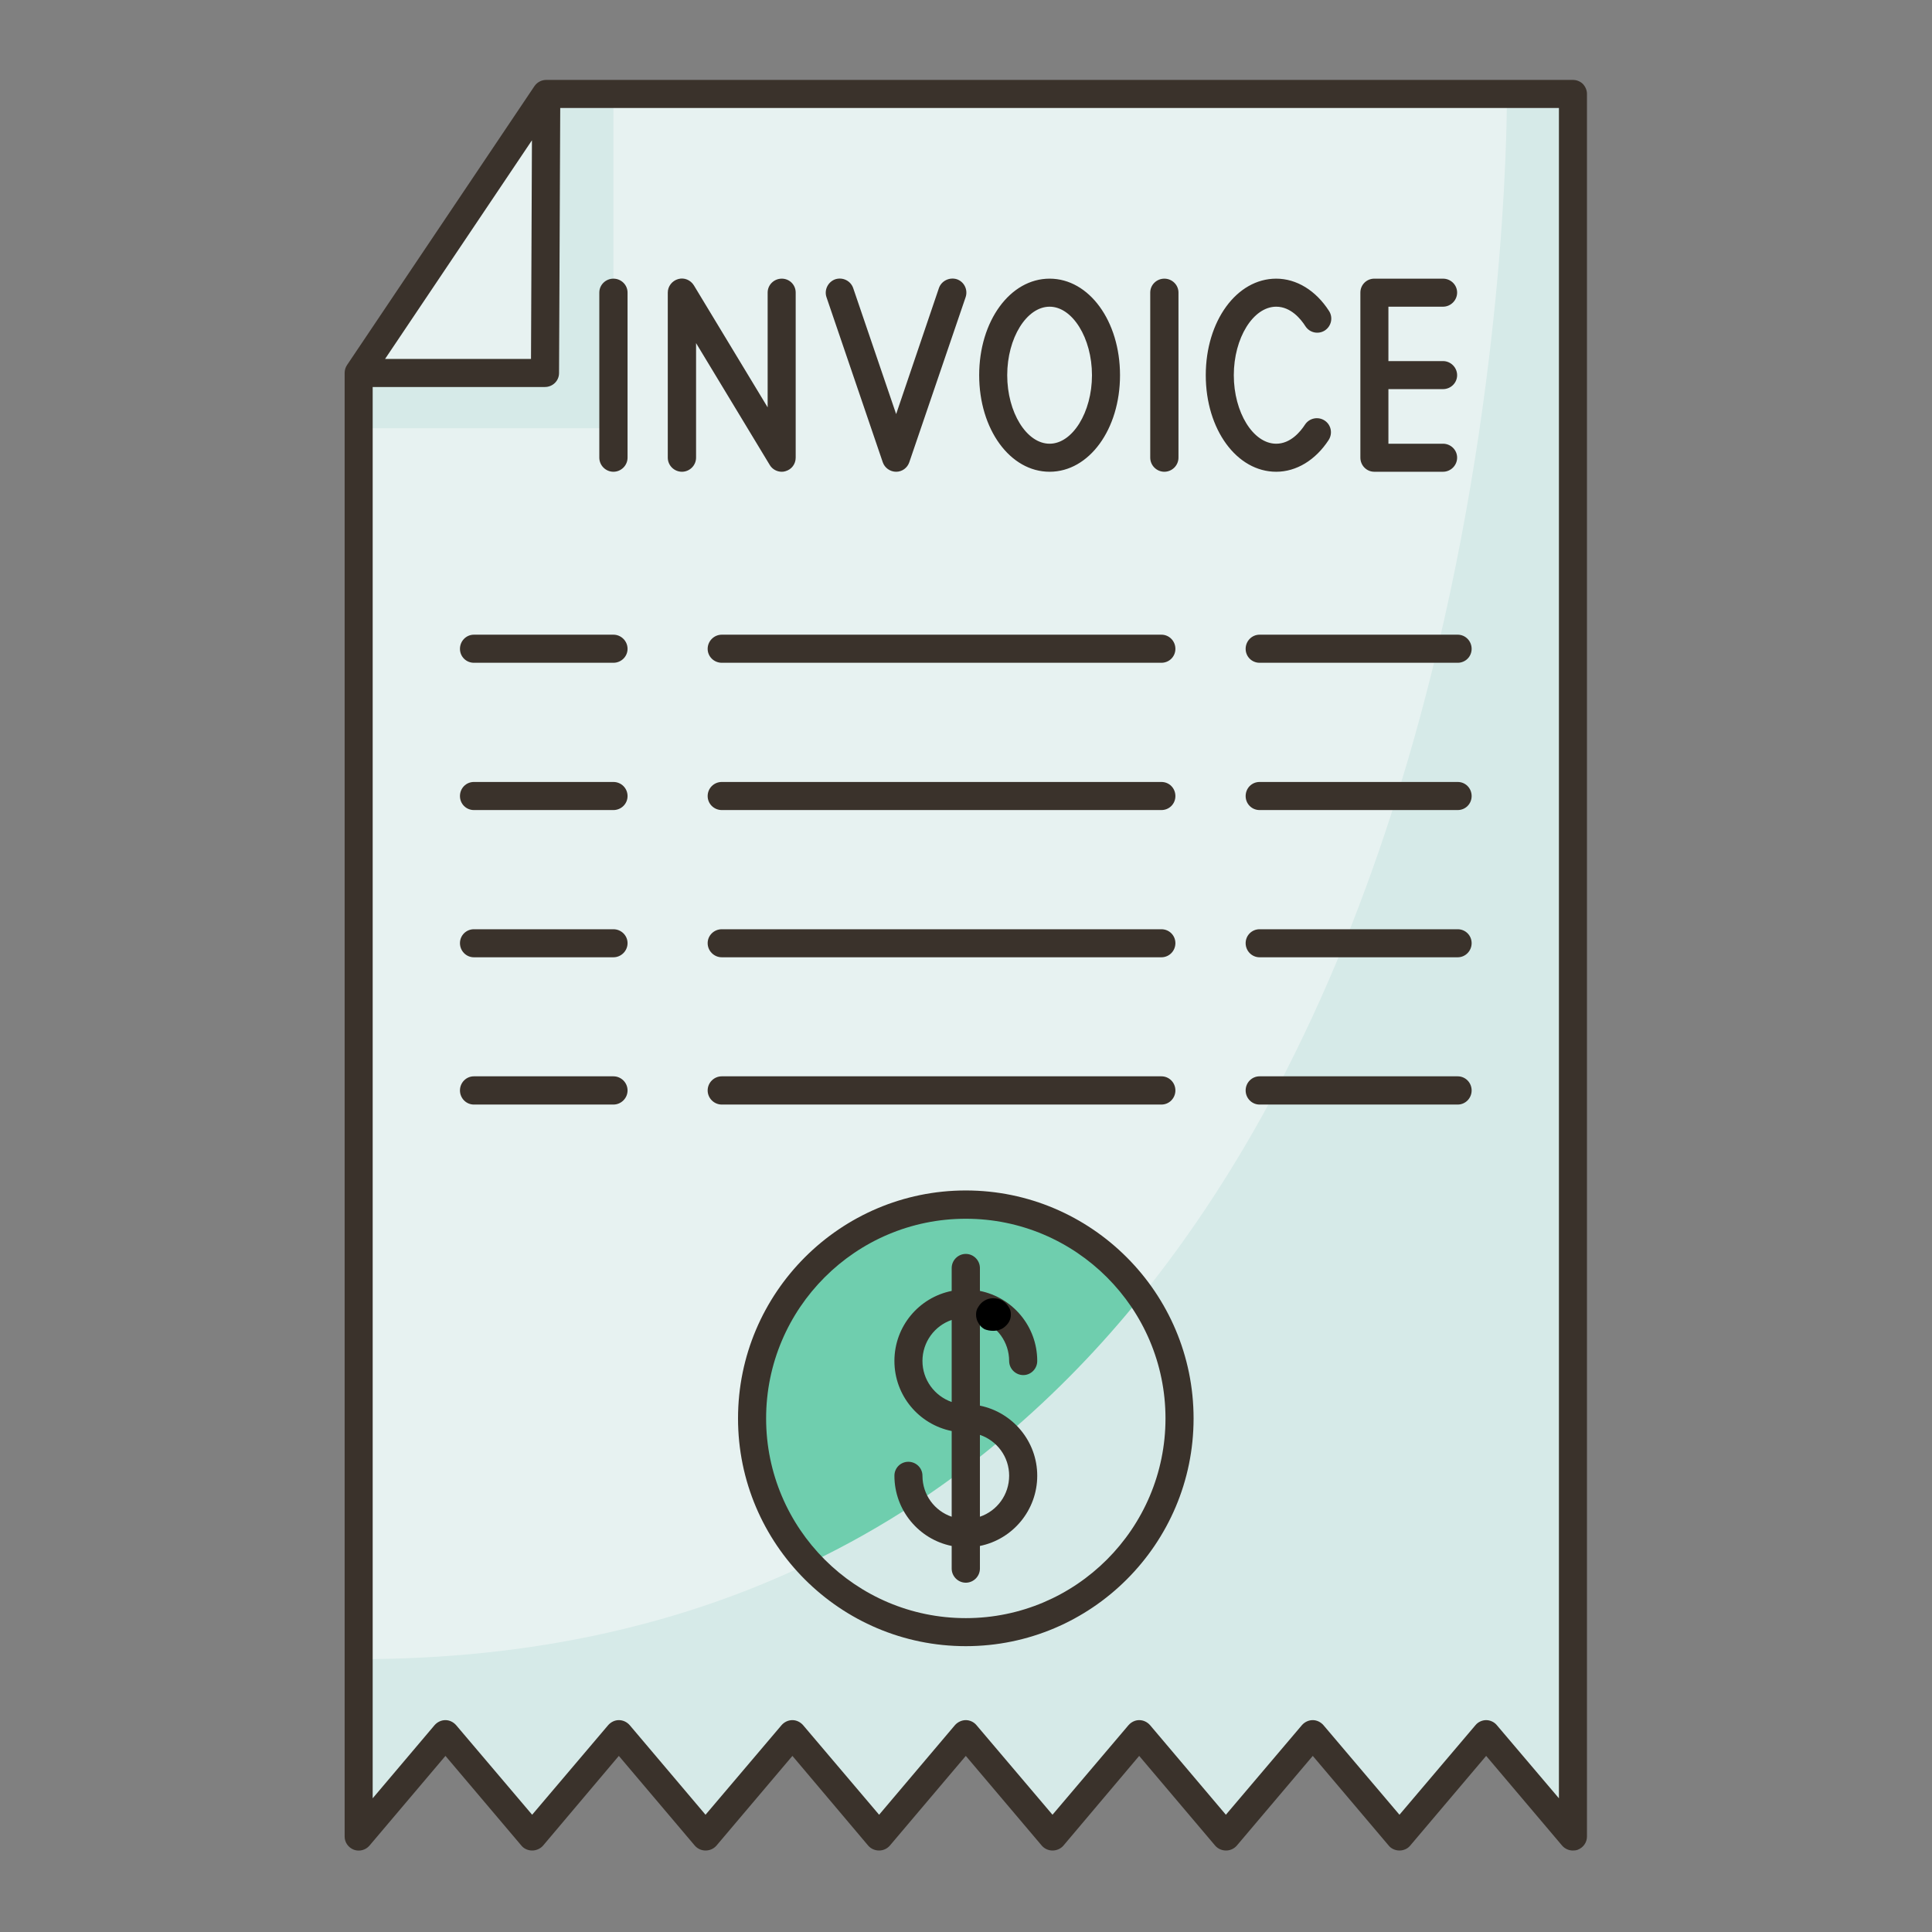 <svg xmlns="http://www.w3.org/2000/svg" xmlns:xlink="http://www.w3.org/1999/xlink" width="52" zoomAndPan="magnify" viewBox="0 0 39 39" height="52" preserveAspectRatio="xMidYMid meet" version="1.0"><rect x="0" y="0" width="39" height="39" fill="#808080" stroke="none"/><defs><g/><clipPath id="2cc60e0c62"><path d="M 7 1.613 L 32 1.613 L 32 37.613 L 7 37.613 Z M 7 1.613 " clip-rule="nonzero"/></clipPath><clipPath id="5b6369bd2b"><path d="M 7 1.613 L 32 1.613 L 32 37.613 L 7 37.613 Z M 7 1.613 " clip-rule="nonzero"/></clipPath><clipPath id="14df86163b"><path d="M 7 1.613 L 13 1.613 L 13 9 L 7 9 Z M 7 1.613 " clip-rule="nonzero"/></clipPath><clipPath id="574bbb1dc7"><path d="M 6.934 1.613 L 32.434 1.613 L 32.434 37.613 L 6.934 37.613 Z M 6.934 1.613 " clip-rule="nonzero"/></clipPath></defs><g clip-path="url(#2cc60e0c62)"><path fill="#e7f2f1" d="M 11.027 1.895 L 7.242 7.531 L 7.242 37.074 L 8.992 35.008 L 10.742 37.074 L 12.492 35.008 L 14.246 37.074 L 15.996 35.008 L 17.746 37.074 L 19.496 35.008 L 21.246 37.074 L 22.996 35.008 L 24.746 37.074 L 26.5 35.008 L 28.25 37.074 L 30 35.008 L 31.75 37.074 L 31.75 1.895 Z M 11.027 1.895 " fill-opacity="1" fill-rule="nonzero"/></g><path fill="#6fceae" d="M 23.812 28.633 C 23.812 28.914 23.781 29.195 23.727 29.473 C 23.672 29.75 23.59 30.02 23.48 30.281 C 23.375 30.543 23.242 30.793 23.082 31.027 C 22.926 31.266 22.746 31.48 22.547 31.684 C 22.348 31.883 22.129 32.062 21.895 32.219 C 21.656 32.375 21.41 32.508 21.148 32.617 C 20.887 32.727 20.617 32.809 20.336 32.863 C 20.059 32.918 19.777 32.945 19.496 32.945 C 19.211 32.945 18.934 32.918 18.652 32.863 C 18.375 32.809 18.105 32.727 17.844 32.617 C 17.582 32.508 17.336 32.375 17.098 32.219 C 16.863 32.062 16.645 31.883 16.445 31.684 C 16.246 31.48 16.066 31.266 15.91 31.027 C 15.75 30.793 15.617 30.543 15.508 30.281 C 15.402 30.02 15.32 29.75 15.266 29.473 C 15.207 29.195 15.18 28.914 15.18 28.633 C 15.18 28.348 15.207 28.066 15.266 27.789 C 15.32 27.512 15.402 27.242 15.508 26.98 C 15.617 26.719 15.75 26.469 15.91 26.234 C 16.066 26 16.246 25.781 16.445 25.582 C 16.645 25.379 16.863 25.199 17.098 25.043 C 17.336 24.887 17.582 24.754 17.844 24.645 C 18.105 24.535 18.375 24.453 18.652 24.398 C 18.934 24.344 19.211 24.316 19.496 24.316 C 19.777 24.316 20.059 24.344 20.336 24.398 C 20.617 24.453 20.887 24.535 21.148 24.645 C 21.41 24.754 21.656 24.887 21.895 25.043 C 22.129 25.199 22.348 25.379 22.547 25.582 C 22.746 25.781 22.926 26 23.082 26.234 C 23.242 26.469 23.375 26.719 23.48 26.98 C 23.59 27.242 23.672 27.512 23.727 27.789 C 23.781 28.066 23.812 28.348 23.812 28.633 Z M 23.812 28.633 " fill-opacity="1" fill-rule="nonzero"/><path fill="#d6eae8" d="M 23.039 26.168 C 22.227 27.176 21.32 28.117 20.316 28.969 C 20.051 29.195 19.777 29.414 19.496 29.629 C 19.168 29.875 18.828 30.117 18.477 30.348 C 17.801 30.793 17.082 31.199 16.328 31.559 C 17.113 32.414 18.242 32.945 19.496 32.945 C 21.879 32.945 23.812 31.016 23.812 28.633 C 23.812 27.715 23.527 26.867 23.039 26.168 Z M 23.039 26.168 " fill-opacity="1" fill-rule="nonzero"/><g clip-path="url(#5b6369bd2b)"><path fill="#d6eae8" d="M 29.016 13.098 C 30.473 6.996 30.418 1.895 30.418 1.895 L 31.75 1.895 L 31.75 37.074 L 30 35.008 L 28.25 37.074 L 26.5 35.008 L 24.746 37.074 L 22.996 35.008 L 21.246 37.074 L 19.496 35.008 L 17.746 37.074 L 15.996 35.008 L 14.246 37.074 L 12.492 35.008 L 10.742 37.074 L 8.992 35.008 L 7.242 37.074 L 7.242 33.492 C 10.785 33.492 13.785 32.777 16.328 31.559 C 17.113 32.414 18.242 32.945 19.496 32.945 C 21.879 32.945 23.812 31.016 23.812 28.633 C 23.812 27.715 23.527 26.867 23.039 26.168 C 24.086 24.871 24.984 23.469 25.758 22.012 C 26.27 21.039 26.73 20.043 27.137 19.039 C 27.539 18.051 27.891 17.055 28.199 16.07 C 28.516 15.062 28.785 14.066 29.016 13.098 Z M 29.016 13.098 " fill-opacity="1" fill-rule="nonzero"/></g><g clip-path="url(#14df86163b)"><path fill="#d6eae8" d="M 12.383 5.906 L 12.383 8.645 L 7.242 8.645 L 7.242 7.531 L 11 7.531 L 11.027 1.895 L 12.383 1.895 Z M 12.383 5.906 " fill-opacity="1" fill-rule="nonzero"/></g><g clip-path="url(#574bbb1dc7)"><path fill="#3a322b" d="M 7.457 37.258 L 8.992 35.445 L 10.527 37.258 C 10.578 37.32 10.66 37.355 10.742 37.355 C 10.824 37.355 10.906 37.32 10.961 37.258 L 12.492 35.445 L 14.027 37.258 C 14.082 37.32 14.16 37.355 14.242 37.355 C 14.328 37.355 14.406 37.32 14.461 37.258 L 15.996 35.445 L 17.527 37.258 C 17.582 37.32 17.66 37.355 17.746 37.355 C 17.828 37.355 17.906 37.32 17.961 37.258 L 19.496 35.445 L 21.031 37.258 C 21.086 37.32 21.164 37.355 21.246 37.355 C 21.332 37.355 21.41 37.32 21.465 37.258 L 22.996 35.445 L 24.531 37.258 C 24.586 37.32 24.664 37.355 24.75 37.355 C 24.832 37.355 24.91 37.32 24.965 37.258 L 26.5 35.445 L 28.035 37.258 C 28.086 37.32 28.168 37.355 28.25 37.355 C 28.332 37.355 28.414 37.32 28.465 37.258 L 30 35.445 L 31.535 37.258 C 31.59 37.32 31.668 37.355 31.75 37.355 C 31.785 37.355 31.816 37.352 31.848 37.34 C 31.961 37.297 32.035 37.191 32.035 37.074 L 32.035 1.895 C 32.035 1.82 32.004 1.75 31.953 1.695 C 31.898 1.641 31.824 1.613 31.75 1.613 L 11.027 1.613 C 10.93 1.613 10.844 1.66 10.789 1.738 L 7.004 7.371 C 6.973 7.418 6.957 7.473 6.957 7.531 L 6.957 37.074 C 6.957 37.191 7.031 37.297 7.145 37.34 C 7.254 37.379 7.379 37.348 7.457 37.258 Z M 31.469 36.301 L 30.215 34.824 C 30.164 34.762 30.082 34.723 30 34.723 C 29.918 34.723 29.836 34.762 29.785 34.824 L 28.25 36.633 L 26.715 34.824 C 26.66 34.762 26.582 34.723 26.5 34.723 C 26.414 34.723 26.336 34.762 26.281 34.824 L 24.746 36.633 L 23.215 34.824 C 23.16 34.762 23.082 34.723 22.996 34.723 C 22.914 34.723 22.836 34.762 22.781 34.824 L 21.246 36.633 L 19.711 34.824 C 19.66 34.762 19.578 34.723 19.496 34.723 C 19.414 34.723 19.332 34.762 19.277 34.824 L 17.746 36.633 L 16.211 34.824 C 16.156 34.762 16.078 34.723 15.996 34.723 C 15.91 34.723 15.832 34.762 15.777 34.824 L 14.242 36.633 L 12.711 34.824 C 12.656 34.762 12.578 34.723 12.492 34.723 C 12.41 34.723 12.332 34.762 12.277 34.824 L 10.742 36.633 L 9.207 34.824 C 9.152 34.762 9.074 34.723 8.992 34.723 C 8.906 34.723 8.828 34.762 8.773 34.824 L 7.523 36.301 L 7.523 7.812 L 11 7.812 C 11.156 7.812 11.285 7.688 11.285 7.531 L 11.309 2.18 L 31.469 2.18 Z M 7.773 7.246 L 10.738 2.832 L 10.719 7.246 Z M 20.371 27.473 C 20.371 27.629 20.5 27.758 20.656 27.758 C 20.812 27.758 20.938 27.629 20.938 27.473 C 20.938 26.773 20.441 26.191 19.781 26.059 L 19.781 25.598 C 19.781 25.441 19.652 25.312 19.496 25.312 C 19.34 25.312 19.211 25.441 19.211 25.598 L 19.211 26.059 C 18.551 26.191 18.055 26.773 18.055 27.473 C 18.055 28.172 18.551 28.754 19.211 28.887 L 19.211 30.617 C 18.867 30.5 18.621 30.176 18.621 29.789 C 18.621 29.633 18.492 29.508 18.336 29.508 C 18.18 29.508 18.055 29.633 18.055 29.789 C 18.055 30.488 18.551 31.074 19.211 31.207 L 19.211 31.664 C 19.211 31.82 19.34 31.949 19.496 31.949 C 19.652 31.949 19.781 31.82 19.781 31.664 L 19.781 31.207 C 20.441 31.074 20.938 30.488 20.938 29.789 C 20.938 29.094 20.441 28.508 19.781 28.375 L 19.781 26.645 C 20.125 26.762 20.371 27.09 20.371 27.473 Z M 18.621 27.473 C 18.621 27.09 18.867 26.762 19.211 26.645 L 19.211 28.301 C 18.867 28.18 18.621 27.855 18.621 27.473 Z M 20.371 29.789 C 20.371 30.176 20.125 30.5 19.781 30.617 L 19.781 28.965 C 20.125 29.082 20.371 29.406 20.371 29.789 Z M 19.496 24.031 C 16.961 24.031 14.898 26.098 14.898 28.633 C 14.898 31.168 16.961 33.23 19.496 33.23 C 22.031 33.23 24.094 31.168 24.094 28.633 C 24.094 26.098 22.031 24.031 19.496 24.031 Z M 19.496 32.664 C 17.273 32.664 15.465 30.855 15.465 28.633 C 15.465 26.41 17.273 24.602 19.496 24.602 C 21.719 24.602 23.527 26.41 23.527 28.633 C 23.527 30.855 21.719 32.664 19.496 32.664 Z M 12.098 9.238 L 12.098 5.906 C 12.098 5.75 12.227 5.625 12.383 5.625 C 12.539 5.625 12.668 5.75 12.668 5.906 L 12.668 9.238 C 12.668 9.395 12.539 9.523 12.383 9.523 C 12.227 9.523 12.098 9.395 12.098 9.238 Z M 13.48 9.238 L 13.48 5.906 C 13.48 5.781 13.566 5.668 13.691 5.633 C 13.812 5.598 13.941 5.652 14.008 5.762 L 15.496 8.223 L 15.496 5.906 C 15.496 5.75 15.625 5.625 15.781 5.625 C 15.938 5.625 16.062 5.75 16.062 5.906 L 16.062 9.238 C 16.062 9.367 15.98 9.477 15.855 9.512 C 15.832 9.52 15.805 9.523 15.781 9.523 C 15.684 9.523 15.59 9.473 15.539 9.387 L 14.051 6.926 L 14.051 9.238 C 14.051 9.395 13.922 9.523 13.766 9.523 C 13.609 9.523 13.48 9.395 13.48 9.238 Z M 23.219 9.238 L 23.219 5.906 C 23.219 5.75 23.348 5.625 23.504 5.625 C 23.66 5.625 23.789 5.75 23.789 5.906 L 23.789 9.238 C 23.789 9.395 23.66 9.523 23.504 9.523 C 23.348 9.523 23.219 9.395 23.219 9.238 Z M 27.461 9.238 L 27.461 5.906 C 27.461 5.75 27.586 5.625 27.742 5.625 L 29.129 5.625 C 29.285 5.625 29.414 5.75 29.414 5.906 C 29.414 6.062 29.285 6.191 29.129 6.191 L 28.027 6.191 L 28.027 7.289 L 29.129 7.289 C 29.285 7.289 29.414 7.418 29.414 7.574 C 29.414 7.73 29.285 7.855 29.129 7.855 L 28.027 7.855 L 28.027 8.957 L 29.129 8.957 C 29.285 8.957 29.414 9.082 29.414 9.238 C 29.414 9.395 29.285 9.523 29.129 9.523 L 27.742 9.523 C 27.586 9.523 27.461 9.395 27.461 9.238 Z M 16.684 6 C 16.633 5.852 16.715 5.688 16.863 5.637 C 17.012 5.59 17.172 5.668 17.223 5.816 L 18.09 8.359 L 18.953 5.816 C 19.004 5.668 19.168 5.59 19.316 5.637 C 19.465 5.688 19.543 5.852 19.492 6 L 18.355 9.332 C 18.316 9.445 18.211 9.523 18.09 9.523 C 17.969 9.523 17.859 9.445 17.82 9.332 Z M 21.188 9.523 C 21.984 9.523 22.609 8.668 22.609 7.574 C 22.609 6.48 21.984 5.625 21.188 5.625 C 20.391 5.625 19.766 6.48 19.766 7.574 C 19.766 8.668 20.391 9.523 21.188 9.523 Z M 21.188 6.191 C 21.648 6.191 22.043 6.824 22.043 7.574 C 22.043 8.324 21.648 8.957 21.188 8.957 C 20.723 8.957 20.332 8.324 20.332 7.574 C 20.332 6.824 20.723 6.191 21.188 6.191 Z M 24.34 7.574 C 24.34 6.48 24.965 5.625 25.762 5.625 C 26.172 5.625 26.562 5.863 26.828 6.277 C 26.914 6.41 26.875 6.586 26.742 6.672 C 26.613 6.754 26.438 6.719 26.352 6.586 C 26.258 6.438 26.055 6.191 25.762 6.191 C 25.297 6.191 24.906 6.824 24.906 7.574 C 24.906 8.324 25.297 8.957 25.762 8.957 C 26.051 8.957 26.25 8.715 26.344 8.57 C 26.43 8.441 26.605 8.402 26.738 8.488 C 26.871 8.574 26.906 8.75 26.82 8.883 C 26.555 9.289 26.168 9.523 25.762 9.523 C 24.965 9.523 24.34 8.668 24.34 7.574 Z M 25.426 12.812 L 29.426 12.812 C 29.582 12.812 29.707 12.941 29.707 13.098 C 29.707 13.254 29.582 13.379 29.426 13.379 L 25.426 13.379 C 25.27 13.379 25.145 13.254 25.145 13.098 C 25.145 12.941 25.27 12.812 25.426 12.812 Z M 14.285 13.098 C 14.285 12.941 14.414 12.812 14.57 12.812 L 23.445 12.812 C 23.602 12.812 23.727 12.941 23.727 13.098 C 23.727 13.254 23.602 13.379 23.445 13.379 L 14.57 13.379 C 14.414 13.379 14.285 13.254 14.285 13.098 Z M 12.668 13.098 C 12.668 13.254 12.539 13.379 12.383 13.379 L 9.566 13.379 C 9.41 13.379 9.285 13.254 9.285 13.098 C 9.285 12.941 9.41 12.812 9.566 12.812 L 12.383 12.812 C 12.539 12.812 12.668 12.941 12.668 13.098 Z M 29.707 16.07 C 29.707 16.227 29.582 16.352 29.426 16.352 L 25.426 16.352 C 25.27 16.352 25.145 16.227 25.145 16.07 C 25.145 15.91 25.27 15.785 25.426 15.785 L 29.426 15.785 C 29.582 15.785 29.707 15.91 29.707 16.07 Z M 14.285 16.07 C 14.285 15.91 14.414 15.785 14.57 15.785 L 23.445 15.785 C 23.602 15.785 23.727 15.91 23.727 16.07 C 23.727 16.227 23.602 16.352 23.445 16.352 L 14.57 16.352 C 14.414 16.352 14.285 16.227 14.285 16.07 Z M 12.668 16.07 C 12.668 16.227 12.539 16.352 12.383 16.352 L 9.566 16.352 C 9.41 16.352 9.285 16.227 9.285 16.07 C 9.285 15.91 9.41 15.785 9.566 15.785 L 12.383 15.785 C 12.539 15.785 12.668 15.91 12.668 16.07 Z M 29.707 19.039 C 29.707 19.195 29.582 19.324 29.426 19.324 L 25.426 19.324 C 25.27 19.324 25.145 19.195 25.145 19.039 C 25.145 18.883 25.27 18.758 25.426 18.758 L 29.426 18.758 C 29.582 18.758 29.707 18.883 29.707 19.039 Z M 14.285 19.039 C 14.285 18.883 14.414 18.758 14.57 18.758 L 23.445 18.758 C 23.602 18.758 23.727 18.883 23.727 19.039 C 23.727 19.195 23.602 19.324 23.445 19.324 L 14.57 19.324 C 14.414 19.324 14.285 19.195 14.285 19.039 Z M 12.668 19.039 C 12.668 19.195 12.539 19.324 12.383 19.324 L 9.566 19.324 C 9.41 19.324 9.285 19.195 9.285 19.039 C 9.285 18.883 9.41 18.758 9.566 18.758 L 12.383 18.758 C 12.539 18.758 12.668 18.883 12.668 19.039 Z M 29.707 22.012 C 29.707 22.168 29.582 22.297 29.426 22.297 L 25.426 22.297 C 25.27 22.297 25.145 22.168 25.145 22.012 C 25.145 21.855 25.27 21.727 25.426 21.727 L 29.426 21.727 C 29.582 21.727 29.707 21.855 29.707 22.012 Z M 23.445 22.297 L 14.57 22.297 C 14.414 22.297 14.285 22.168 14.285 22.012 C 14.285 21.855 14.414 21.727 14.57 21.727 L 23.445 21.727 C 23.602 21.727 23.727 21.855 23.727 22.012 C 23.727 22.168 23.602 22.297 23.445 22.297 Z M 12.668 22.012 C 12.668 22.168 12.539 22.297 12.383 22.297 L 9.566 22.297 C 9.41 22.297 9.285 22.168 9.285 22.012 C 9.285 21.855 9.41 21.727 9.566 21.727 L 12.383 21.727 C 12.539 21.727 12.668 21.855 12.668 22.012 Z M 12.668 22.012 " fill-opacity="1" fill-rule="nonzero"/></g><g fill="#000000" fill-opacity="1"><g transform="translate(19.5, 26.848)"><g><path d="M 0.547 0.016 C 0.484 0.016 0.426 0.004 0.375 -0.016 C 0.32 -0.047 0.281 -0.086 0.25 -0.141 C 0.219 -0.191 0.203 -0.25 0.203 -0.312 C 0.203 -0.375 0.219 -0.426 0.25 -0.469 C 0.281 -0.52 0.32 -0.562 0.375 -0.594 C 0.426 -0.625 0.484 -0.641 0.547 -0.641 C 0.617 -0.641 0.68 -0.625 0.734 -0.594 C 0.785 -0.562 0.828 -0.52 0.859 -0.469 C 0.891 -0.426 0.906 -0.375 0.906 -0.312 C 0.906 -0.219 0.867 -0.141 0.797 -0.078 C 0.734 -0.016 0.648 0.016 0.547 0.016 Z M 0.547 0.016 "/></g></g></g></svg>